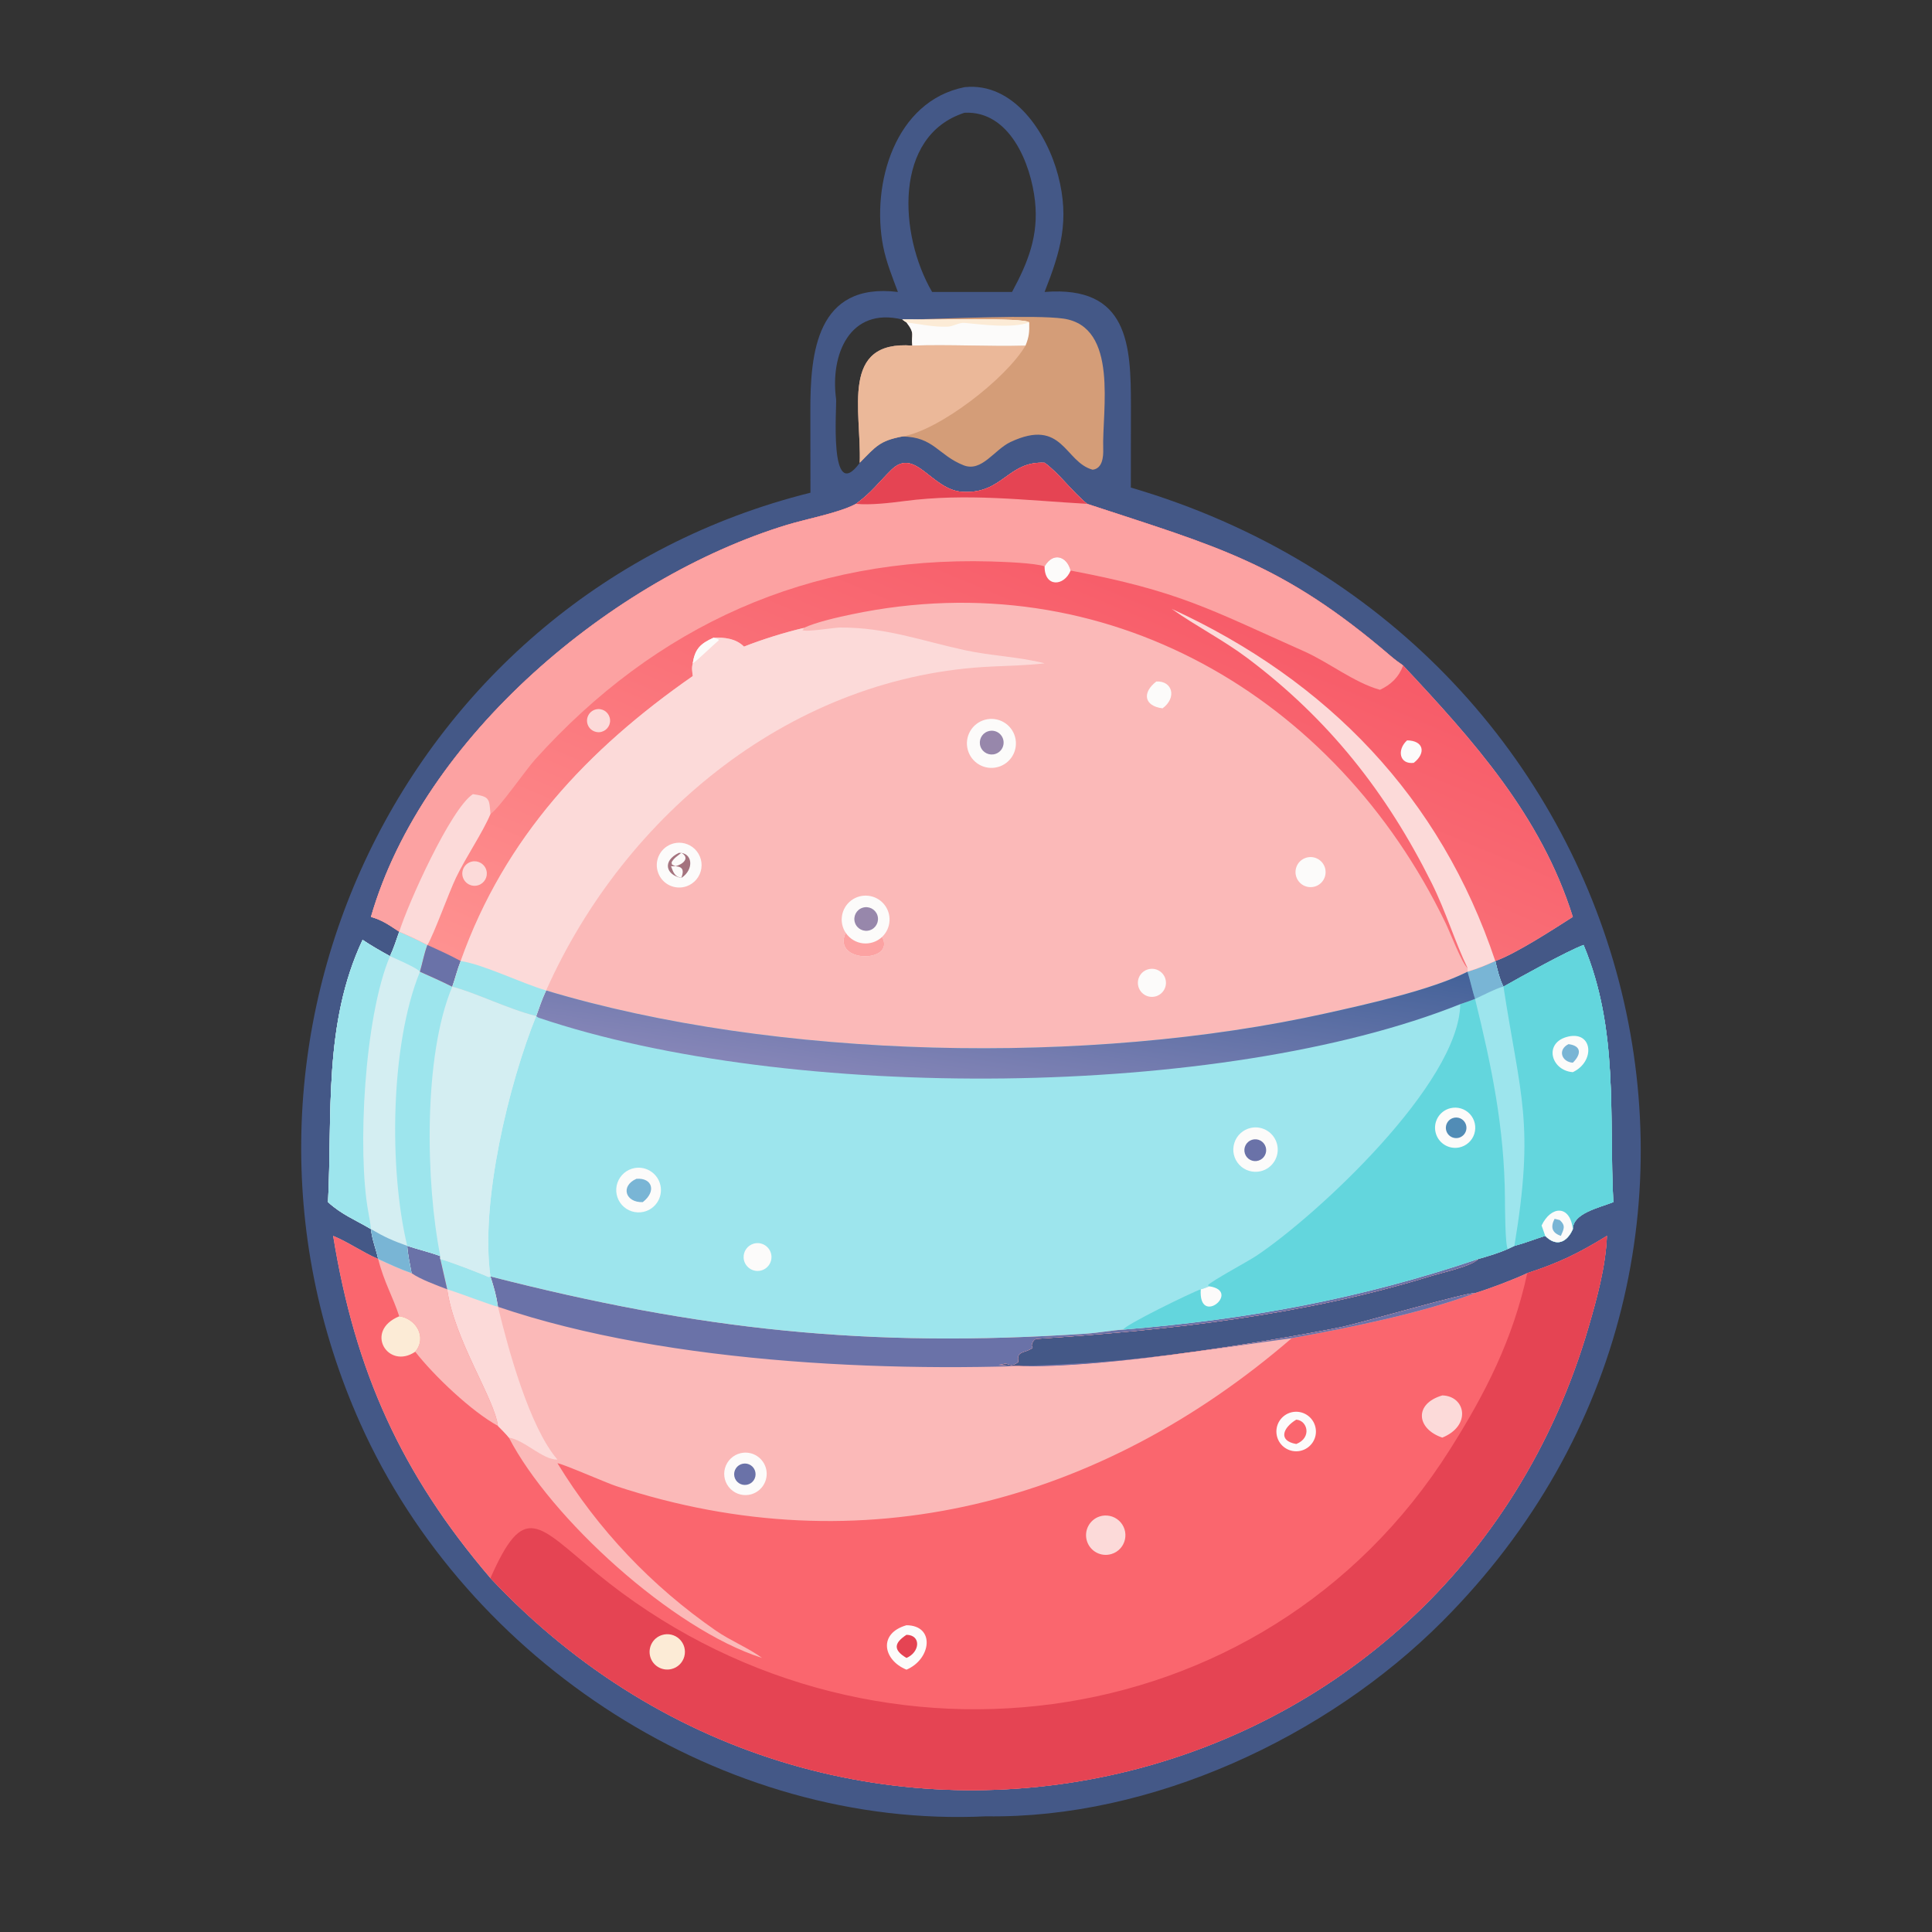 <svg width="41" height="41" viewBox="0 0 41 41" fill="none" xmlns="http://www.w3.org/2000/svg">
<rect x="0" y="0" width="41" height="41" fill="#333333" stroke="none"/>
<path d="M20.468 1.85C21.521 1.737 22.222 2.835 22.455 3.724C22.703 4.672 22.51 5.325 22.168 6.196C23.953 6.053 24 7.33 24 8.615L23.998 10.347C34.788 13.506 38.473 26.533 30.604 34.413C28.153 36.868 24.432 38.599 20.925 38.545C15.343 38.814 9.916 35.275 7.648 30.212C4.025 22.121 8.552 12.611 17.199 10.456L17.197 8.713C17.195 7.495 17.326 5.985 19.055 6.196C18.939 5.884 18.807 5.562 18.741 5.224C18.485 3.902 18.993 2.145 20.468 1.85ZM19.781 6.196H20.722H21.477C21.816 5.569 22.045 5.001 21.964 4.266C21.878 3.478 21.43 2.343 20.468 2.393C18.952 2.881 19.077 4.99 19.781 6.196ZM19.36 7.334C19.331 7.09 19.427 7.089 19.237 6.842L19.148 6.78C18.026 6.509 17.616 7.533 17.743 8.467C17.762 8.607 17.581 10.732 18.246 9.821C18.284 8.717 17.821 7.217 19.36 7.334Z" fill="#445887"/>
<path d="M18.166 10.692C18.502 10.447 18.633 10.251 18.913 9.974C19.424 9.471 19.765 10.399 20.424 10.438C21.283 10.488 21.387 9.781 22.168 9.821C22.476 10.043 22.752 10.434 23.07 10.692L23.106 10.704C25.809 11.595 27.208 11.944 29.514 13.923C29.596 13.993 29.688 14.062 29.777 14.123C31.262 15.71 32.707 17.311 33.378 19.458C32.996 19.702 32.158 20.248 31.732 20.394C31.768 20.549 31.826 20.799 31.906 20.939C32.273 20.73 33.257 20.183 33.606 20.054C34.36 21.856 34.141 23.677 34.237 25.511C33.924 25.633 33.378 25.749 33.378 26.083C33.252 26.369 33.028 26.466 32.792 26.227C32.569 26.296 32.365 26.38 32.138 26.439L31.998 26.505C31.812 26.59 31.569 26.662 31.37 26.718C31.24 26.868 30.599 27.008 30.395 27.071C27.684 27.913 24.819 28.228 21.997 28.413C21.941 28.417 21.901 28.497 21.893 28.552L21.913 28.601C21.762 28.725 21.56 28.652 21.61 28.901C21.434 29.049 21.363 28.892 21.295 28.947L21.191 28.964C22.877 29.137 26.804 28.496 28.446 28.167C28.849 28.087 31.148 27.417 31.303 27.442C31.618 27.345 32.119 27.156 32.411 27.018C33.088 26.799 33.501 26.595 34.102 26.227C34.074 26.883 33.894 27.537 33.711 28.165C30.727 38.393 17.855 41.42 10.408 33.49C8.514 31.274 7.536 29.1 7.07 26.227C7.377 26.351 7.699 26.578 8.026 26.718C7.978 26.497 7.899 26.322 7.872 26.083C7.534 25.883 7.253 25.777 6.961 25.511C7.056 23.664 6.856 21.726 7.695 19.945C7.872 20.065 8.088 20.188 8.276 20.291C8.35 20.139 8.415 19.936 8.472 19.772C8.254 19.63 8.121 19.529 7.872 19.458C8.976 15.629 13.021 12.261 16.699 11.139C17.096 11.018 17.795 10.884 18.136 10.707L18.166 10.692Z" fill="#FBB9B8"/>
<path d="M7.07 26.227C7.377 26.351 7.698 26.578 8.026 26.718C8.269 26.83 8.481 26.93 8.734 27.018C8.703 26.851 8.649 26.602 8.641 26.439C8.842 26.506 9.168 26.587 9.344 26.658V26.718C9.525 26.765 10.194 27.019 10.365 27.099L10.408 27.088C14.839 28.222 18.412 28.612 23.051 28.302C23.306 28.285 23.598 28.23 23.837 28.216C26.484 28 28.854 27.568 31.37 26.718C31.24 26.868 30.599 27.008 30.395 27.071C27.684 27.913 24.819 28.228 21.997 28.413C21.941 28.417 21.9 28.497 21.893 28.552L21.912 28.601C21.762 28.725 21.559 28.652 21.61 28.901C21.434 29.048 21.363 28.892 21.295 28.947L21.191 28.964C22.877 29.137 26.803 28.496 28.446 28.167C28.849 28.087 31.148 27.417 31.303 27.442C31.618 27.345 32.119 27.156 32.411 27.018C33.088 26.799 33.501 26.595 34.102 26.227C34.074 26.883 33.894 27.537 33.711 28.165C30.727 38.393 17.855 41.42 10.408 33.49C8.514 31.274 7.536 29.099 7.07 26.227Z" fill="#FA666E"/>
<path d="M9.344 26.718C9.525 26.765 10.194 27.019 10.365 27.099L10.408 27.088C14.84 28.222 18.412 28.612 23.051 28.302C23.307 28.285 23.598 28.23 23.837 28.216C26.484 28 28.854 27.568 31.37 26.718C31.24 26.868 30.599 27.008 30.396 27.071C27.684 27.912 24.819 28.228 21.997 28.413C21.941 28.417 21.901 28.497 21.893 28.552L21.913 28.601C21.762 28.725 21.56 28.652 21.61 28.901C21.434 29.048 21.363 28.892 21.296 28.947L21.191 28.964C22.877 29.137 26.804 28.496 28.446 28.167C28.849 28.086 31.148 27.417 31.303 27.442C30.182 27.867 28.58 28.188 27.413 28.398C23.37 31.888 18.297 33.259 13.074 31.537C12.873 31.47 11.932 31.059 11.83 31.052C12.693 32.465 13.833 33.664 15.194 34.606C15.498 34.816 15.903 34.983 16.172 35.184C14.26 34.574 11.68 32.211 10.799 30.508C10.745 30.437 10.633 30.328 10.568 30.261C10.491 29.669 9.641 28.436 9.491 27.361L9.344 26.718Z" fill="#FBB9B8"/>
<path d="M23.837 28.216C26.484 28 28.854 27.568 31.37 26.718C31.24 26.868 30.599 27.008 30.396 27.071C27.684 27.912 24.819 28.228 21.997 28.413C21.941 28.417 21.901 28.497 21.893 28.552L21.913 28.601C21.762 28.725 21.56 28.652 21.61 28.901C21.434 29.048 21.363 28.892 21.296 28.947L21.191 28.964C22.877 29.137 26.804 28.496 28.446 28.167C28.849 28.086 31.148 27.417 31.303 27.442C30.182 27.867 28.58 28.188 27.413 28.398C25.913 28.602 24.546 28.829 23.018 28.925C19.25 29.16 14.218 28.976 10.568 27.732C10.527 27.47 10.488 27.345 10.408 27.088C14.84 28.222 18.412 28.612 23.051 28.302C23.307 28.285 23.598 28.23 23.837 28.216Z" fill="#6A72A8"/>
<path d="M9.344 26.718C9.525 26.765 10.194 27.019 10.365 27.099L10.408 27.088C10.488 27.345 10.527 27.47 10.568 27.732C10.783 28.622 11.233 30.281 11.83 30.975C11.517 30.982 11.133 30.56 10.799 30.508C10.745 30.437 10.633 30.328 10.568 30.261C10.491 29.669 9.641 28.436 9.491 27.361L9.344 26.718Z" fill="#FCDAD9"/>
<path d="M9.344 26.718C9.525 26.765 10.194 27.019 10.365 27.099L10.408 27.088C10.488 27.345 10.527 27.47 10.568 27.732C10.422 27.7 9.721 27.43 9.491 27.361L9.344 26.718Z" fill="#9DE5ED"/>
<path d="M15.776 30.829C16.019 30.805 16.236 30.979 16.267 31.221C16.297 31.464 16.129 31.686 15.888 31.723C15.726 31.748 15.563 31.683 15.463 31.553C15.362 31.423 15.341 31.249 15.406 31.099C15.471 30.948 15.613 30.845 15.776 30.829Z" fill="#FCFBFA"/>
<path d="M15.761 31.063C15.885 31.037 16.006 31.117 16.03 31.241C16.055 31.366 15.974 31.486 15.849 31.509C15.726 31.532 15.608 31.452 15.584 31.33C15.56 31.207 15.639 31.088 15.761 31.063Z" fill="#6A72A8"/>
<path d="M32.411 27.018C33.088 26.799 33.501 26.595 34.102 26.227C34.074 26.883 33.894 27.537 33.711 28.165C30.727 38.393 17.855 41.42 10.408 33.49C11.131 31.851 11.404 32.352 12.665 33.388C18.293 38.011 26.804 37.037 30.766 30.767C31.524 29.568 32.106 28.425 32.411 27.018Z" fill="#E54453"/>
<path d="M14.045 34.699C14.176 34.656 14.32 34.689 14.419 34.784C14.519 34.879 14.558 35.021 14.522 35.154C14.486 35.286 14.381 35.389 14.247 35.42C14.051 35.467 13.853 35.351 13.799 35.157C13.745 34.962 13.854 34.76 14.045 34.699Z" fill="#FCEBD6"/>
<path d="M8.642 26.439C8.842 26.506 9.168 26.587 9.344 26.657V26.718L9.491 27.361C9.64 28.436 10.491 29.669 10.568 30.26C10.008 29.955 9.209 29.195 8.812 28.686C9.071 28.37 8.819 27.979 8.472 27.934C8.34 27.52 8.151 27.217 8.026 26.718C8.27 26.83 8.481 26.93 8.734 27.018C8.703 26.851 8.649 26.602 8.642 26.439Z" fill="#FBB9B8"/>
<path d="M8.642 26.439C8.842 26.506 9.168 26.587 9.344 26.657V26.718L9.491 27.361C9.276 27.279 8.912 27.147 8.734 27.018C8.703 26.851 8.649 26.602 8.642 26.439Z" fill="#6A72A8"/>
<path d="M8.473 27.934C8.819 27.979 9.071 28.37 8.812 28.686C8.234 29.079 7.718 28.243 8.473 27.934Z" fill="#FCEBD6"/>
<path d="M19.237 34.49C19.85 34.495 19.765 35.209 19.237 35.433C18.742 35.232 18.629 34.664 19.237 34.49Z" fill="#FCFBFA"/>
<path d="M19.237 34.693C19.553 34.699 19.524 35.062 19.237 35.184C18.953 35.016 18.969 34.869 19.237 34.693Z" fill="#E54453"/>
<path d="M30.608 29.613C31.101 29.625 31.232 30.255 30.608 30.508C30.06 30.324 30.001 29.79 30.608 29.613Z" fill="#FCDAD9"/>
<path d="M27.412 29.97C27.64 29.918 27.866 30.061 27.916 30.289C27.967 30.516 27.822 30.741 27.593 30.79C27.368 30.837 27.146 30.694 27.097 30.47C27.047 30.245 27.188 30.022 27.412 29.97Z" fill="#FCFBFA"/>
<path d="M27.509 30.127C27.748 30.145 27.844 30.511 27.509 30.644C27.111 30.575 27.231 30.292 27.509 30.127Z" fill="#FA666E"/>
<path d="M23.334 32.182C23.477 32.135 23.635 32.169 23.746 32.27C23.858 32.371 23.906 32.524 23.873 32.671C23.84 32.818 23.731 32.936 23.586 32.979C23.367 33.045 23.136 32.923 23.067 32.705C22.998 32.487 23.117 32.254 23.334 32.182Z" fill="#FCDAD9"/>
<path d="M8.472 19.772C8.695 19.868 8.854 19.942 9.07 20.054C8.996 20.25 8.969 20.426 8.912 20.621C9.143 20.724 9.371 20.825 9.597 20.938C10.102 21.069 10.787 21.416 11.379 21.562C11.46 21.344 11.486 21.242 11.589 21.019C16.461 22.485 23.113 22.625 28.151 21.502C28.99 21.315 30.369 21.012 31.144 20.621C31.386 20.545 31.502 20.496 31.732 20.394C31.768 20.549 31.826 20.799 31.906 20.938C32.273 20.73 33.257 20.183 33.606 20.054C34.36 21.856 34.141 23.677 34.237 25.511C33.924 25.633 33.378 25.749 33.378 26.083C33.252 26.369 33.028 26.466 32.792 26.227C32.569 26.296 32.365 26.38 32.138 26.439L31.998 26.505C31.812 26.59 31.569 26.662 31.37 26.718C28.854 27.568 26.484 28 23.837 28.216C23.598 28.23 23.307 28.285 23.051 28.302C18.412 28.612 14.839 28.222 10.408 27.088L10.365 27.099C10.194 27.019 9.525 26.765 9.344 26.718V26.657C9.168 26.587 8.842 26.506 8.642 26.439C8.649 26.602 8.703 26.851 8.734 27.018C8.481 26.93 8.27 26.83 8.026 26.718C7.978 26.497 7.899 26.322 7.872 26.083C7.534 25.883 7.253 25.777 6.961 25.511C7.056 23.664 6.856 21.726 7.695 19.945C7.872 20.065 8.088 20.188 8.276 20.291C8.35 20.139 8.415 19.936 8.472 19.772Z" fill="#9DE5ED"/>
<path d="M31.906 20.939C32.273 20.73 33.257 20.183 33.606 20.054C34.36 21.856 34.141 23.677 34.237 25.511C33.925 25.633 33.378 25.749 33.378 26.083C33.252 26.369 33.028 26.466 32.792 26.227C32.569 26.296 32.365 26.38 32.138 26.439L31.998 26.505C31.812 26.59 31.569 26.662 31.37 26.718C28.854 27.568 26.484 28 23.837 28.216C23.863 28.122 25.3 27.421 25.482 27.361C25.536 27.35 25.612 27.318 25.666 27.298C25.647 27.294 25.66 27.298 25.635 27.273C25.715 27.181 26.476 26.774 26.662 26.65C27.939 25.799 30.963 22.999 30.989 21.31C31.1 21.274 31.195 21.24 31.303 21.199C31.25 21.035 31.2 20.804 31.144 20.621C31.386 20.546 31.502 20.497 31.732 20.394C31.768 20.549 31.826 20.799 31.906 20.939Z" fill="#63D6DD"/>
<path d="M31.906 20.939C32.273 20.73 33.257 20.183 33.606 20.054C34.36 21.856 34.141 23.677 34.237 25.511C33.925 25.633 33.379 25.749 33.379 26.083C33.252 26.369 33.028 26.466 32.792 26.227C32.569 26.296 32.365 26.38 32.138 26.439L31.998 26.505C31.94 26.442 31.938 25.568 31.937 25.418C31.924 23.928 31.657 22.636 31.303 21.199C31.25 21.035 31.2 20.804 31.145 20.621C31.386 20.546 31.502 20.497 31.732 20.394C31.768 20.549 31.827 20.799 31.906 20.939Z" fill="#63D6DD"/>
<path d="M31.732 20.394C31.768 20.549 31.827 20.799 31.906 20.938C32.262 23.263 32.573 23.819 32.138 26.439L31.998 26.505C31.94 26.441 31.938 25.568 31.937 25.418C31.924 23.928 31.657 22.636 31.303 21.199C31.25 21.035 31.2 20.804 31.145 20.621C31.386 20.546 31.502 20.497 31.732 20.394Z" fill="#9DE5ED"/>
<path d="M31.732 20.394C31.768 20.549 31.827 20.799 31.906 20.938C31.808 20.948 31.421 21.144 31.303 21.199C31.25 21.035 31.2 20.804 31.145 20.621C31.386 20.546 31.502 20.497 31.732 20.394Z" fill="#79B5D5"/>
<path d="M32.715 26.007C32.915 25.585 33.319 25.564 33.378 26.083C33.252 26.369 33.027 26.466 32.792 26.227L32.715 26.007Z" fill="#FCFBFA"/>
<path d="M32.991 25.865L33.101 25.892C33.23 26.011 33.188 26.081 33.124 26.227C32.93 26.162 32.902 26.034 32.991 25.865Z" fill="#79B5D5"/>
<path d="M33.287 21.996C33.799 21.884 33.857 22.526 33.378 22.753C32.908 22.719 32.748 22.115 33.287 21.996Z" fill="#FCFBFA"/>
<path d="M33.287 22.158C33.577 22.196 33.55 22.384 33.378 22.552C33.136 22.536 33.051 22.273 33.287 22.158Z" fill="#79B5D5"/>
<path d="M25.666 27.298C26.354 27.401 25.428 28.171 25.482 27.361C25.536 27.35 25.612 27.318 25.666 27.298Z" fill="#FCFBFA"/>
<path d="M30.779 23.518C30.929 23.481 31.087 23.528 31.193 23.641C31.298 23.754 31.334 23.915 31.287 24.063C31.24 24.21 31.117 24.32 30.966 24.351C30.738 24.397 30.515 24.253 30.464 24.026C30.413 23.799 30.553 23.573 30.779 23.518Z" fill="#FCFBFA"/>
<path d="M30.826 23.729C30.937 23.688 31.061 23.742 31.105 23.853C31.149 23.963 31.097 24.088 30.988 24.135C30.915 24.166 30.831 24.155 30.768 24.107C30.705 24.058 30.674 23.979 30.686 23.901C30.698 23.823 30.751 23.757 30.826 23.729Z" fill="#518CB6"/>
<path d="M8.472 19.772C8.695 19.868 8.854 19.942 9.07 20.054C8.996 20.25 8.969 20.426 8.912 20.621C9.143 20.724 9.371 20.825 9.597 20.938C10.102 21.069 10.787 21.416 11.379 21.562C10.799 22.998 10.187 25.515 10.408 27.088L10.365 27.099C10.194 27.019 9.525 26.765 9.344 26.718V26.657C9.168 26.587 8.842 26.506 8.642 26.439C8.649 26.602 8.703 26.851 8.734 27.018C8.481 26.93 8.27 26.83 8.026 26.718C7.978 26.497 7.899 26.322 7.872 26.083C7.534 25.883 7.253 25.777 6.961 25.511C7.056 23.664 6.856 21.726 7.695 19.945C7.872 20.065 8.088 20.188 8.276 20.291C8.35 20.139 8.415 19.936 8.472 19.772Z" fill="#D4EEF2"/>
<path d="M9.597 20.939C10.102 21.069 10.787 21.416 11.379 21.562C10.799 22.998 10.187 25.515 10.408 27.088L10.365 27.099C10.194 27.019 9.525 26.765 9.344 26.718V26.658C9.035 25.125 8.975 22.415 9.597 20.939Z" fill="#D4EEF2"/>
<path d="M8.912 20.621C9.144 20.724 9.371 20.825 9.598 20.938C8.975 22.415 9.036 25.125 9.344 26.657C9.168 26.587 8.842 26.506 8.642 26.439C8.253 24.822 8.279 22.176 8.912 20.621Z" fill="#9DE5ED"/>
<path d="M7.695 19.945C7.872 20.065 8.088 20.188 8.276 20.291C7.731 21.575 7.579 24.432 7.816 25.719C7.836 25.83 7.863 25.973 7.872 26.083C7.534 25.883 7.253 25.777 6.961 25.511C7.056 23.664 6.856 21.726 7.695 19.945Z" fill="#9DE5ED"/>
<path d="M7.872 26.083C8.16 26.252 8.328 26.327 8.642 26.439C8.649 26.602 8.703 26.851 8.734 27.018C8.481 26.93 8.27 26.83 8.026 26.718C7.978 26.497 7.899 26.322 7.872 26.083Z" fill="#79B5D5"/>
<path d="M8.473 19.772C8.695 19.868 8.854 19.942 9.07 20.054C8.996 20.25 8.969 20.426 8.912 20.621C8.869 20.549 8.381 20.337 8.276 20.291C8.351 20.139 8.415 19.936 8.473 19.772Z" fill="#9DE5ED"/>
<path d="M31.144 20.621C31.2 20.804 31.25 21.035 31.303 21.199C31.195 21.24 31.1 21.274 30.989 21.31C25.938 23.329 16.76 23.398 11.435 21.599C11.415 21.592 11.397 21.576 11.379 21.562C11.46 21.344 11.486 21.242 11.589 21.019C16.461 22.485 23.113 22.625 28.151 21.502C28.99 21.315 30.369 21.012 31.144 20.621Z" fill="url(#paint0_linear_2017_4602)"/>
<path d="M13.472 24.787C13.725 24.744 13.966 24.91 14.017 25.162C14.067 25.414 13.908 25.66 13.658 25.717C13.489 25.755 13.314 25.7 13.198 25.571C13.083 25.442 13.047 25.261 13.104 25.099C13.161 24.936 13.302 24.816 13.472 24.787Z" fill="#FCFBFA"/>
<path d="M13.506 25.016C13.848 24.99 13.932 25.288 13.64 25.511C13.272 25.524 13.16 25.169 13.506 25.016Z" fill="#79B5D5"/>
<path d="M26.548 23.935C26.8 23.882 27.047 24.042 27.104 24.293C27.16 24.544 27.005 24.795 26.754 24.855C26.589 24.894 26.415 24.842 26.299 24.718C26.183 24.593 26.143 24.416 26.195 24.254C26.246 24.092 26.381 23.97 26.548 23.935Z" fill="#FCFBFA"/>
<path d="M26.57 24.188C26.692 24.15 26.822 24.218 26.86 24.341C26.897 24.463 26.829 24.592 26.707 24.63C26.585 24.668 26.456 24.6 26.418 24.478C26.38 24.356 26.448 24.226 26.57 24.188Z" fill="#6A72A8"/>
<path d="M15.999 26.391C16.154 26.349 16.314 26.439 16.36 26.593C16.405 26.747 16.319 26.909 16.166 26.958C16.079 26.985 15.985 26.972 15.91 26.92C15.835 26.869 15.787 26.786 15.781 26.696C15.772 26.555 15.863 26.428 15.999 26.391Z" fill="#FCFBFA"/>
<path d="M18.166 10.692C18.502 10.447 18.632 10.251 18.913 9.974C19.424 9.471 19.765 10.399 20.424 10.438C21.283 10.488 21.387 9.781 22.168 9.821C22.476 10.043 22.752 10.434 23.07 10.692L23.106 10.704C25.809 11.595 27.207 11.944 29.514 13.923C29.596 13.993 29.688 14.062 29.777 14.123C31.262 15.71 32.707 17.311 33.378 19.458C32.996 19.702 32.158 20.248 31.732 20.394C31.502 20.497 31.386 20.546 31.144 20.621V20.543C31.029 20.457 30.769 19.774 30.673 19.58C28.351 14.774 23.456 11.909 18.076 13.037C17.792 13.096 17.311 13.204 17.053 13.327C16.648 13.422 16.177 13.569 15.789 13.722C15.615 13.55 15.376 13.523 15.142 13.534C14.87 13.658 14.748 13.766 14.702 14.076C14.674 14.181 14.689 14.24 14.702 14.347C12.478 15.895 10.709 17.767 9.776 20.394C9.701 20.585 9.663 20.755 9.597 20.939C9.371 20.825 9.143 20.724 8.912 20.621C8.969 20.426 8.996 20.25 9.07 20.054C8.854 19.942 8.695 19.868 8.472 19.772C8.254 19.63 8.121 19.529 7.872 19.458C8.976 15.629 13.021 12.261 16.699 11.139C17.096 11.018 17.795 10.884 18.136 10.707L18.166 10.692Z" fill="url(#paint1_linear_2017_4602)"/>
<path d="M18.166 10.692C18.502 10.447 18.632 10.251 18.913 9.974C19.424 9.471 19.765 10.399 20.424 10.438C21.283 10.488 21.387 9.781 22.168 9.821C22.476 10.043 22.752 10.434 23.07 10.692L23.106 10.704C25.809 11.595 27.207 11.944 29.514 13.923C29.596 13.993 29.688 14.062 29.777 14.123C29.685 14.37 29.52 14.529 29.285 14.639C28.733 14.484 28.213 14.062 27.672 13.821C25.641 12.916 25.019 12.544 22.72 12.108C22.642 11.804 22.348 11.706 22.168 12.02C21.971 11.945 21.256 11.922 21.023 11.915C17.161 11.807 13.92 13.269 11.352 16.122C11.155 16.341 10.586 17.165 10.408 17.274C10.237 17.68 9.886 18.186 9.673 18.633C9.518 18.959 9.21 19.822 9.07 20.054C8.854 19.942 8.695 19.868 8.472 19.772C8.254 19.63 8.121 19.529 7.872 19.458C8.976 15.629 13.021 12.261 16.699 11.139C17.096 11.018 17.795 10.884 18.136 10.707L18.166 10.692Z" fill="#FCA2A2"/>
<path d="M10.036 16.853C10.389 16.905 10.383 16.941 10.408 17.274C10.237 17.68 9.886 18.186 9.673 18.633C9.518 18.959 9.21 19.822 9.07 20.054C8.854 19.942 8.696 19.868 8.473 19.772C8.655 19.184 9.564 17.16 10.036 16.853Z" fill="#FCDAD9"/>
<path d="M18.166 10.692C18.502 10.447 18.632 10.251 18.913 9.974C19.424 9.471 19.765 10.399 20.424 10.438C21.283 10.488 21.387 9.781 22.168 9.821C22.476 10.043 22.752 10.434 23.07 10.692C21.744 10.617 20.515 10.46 19.187 10.634C18.883 10.674 18.463 10.722 18.166 10.692Z" fill="#E54453"/>
<path d="M24.865 12.921C28.172 14.441 30.571 16.919 31.732 20.394C31.502 20.497 31.386 20.546 31.144 20.621V20.543C30.876 19.988 30.684 19.344 30.381 18.737C29.422 16.814 28.195 15.261 26.476 13.969C25.956 13.578 25.38 13.288 24.865 12.921Z" fill="#FCDAD9"/>
<path d="M9.07 20.054C9.296 20.155 9.559 20.275 9.776 20.394C9.701 20.585 9.663 20.755 9.597 20.939C9.371 20.825 9.143 20.724 8.912 20.621C8.969 20.426 8.996 20.25 9.07 20.054Z" fill="#6A72A8"/>
<path d="M22.168 12.02C22.348 11.706 22.642 11.804 22.72 12.108C22.582 12.448 22.164 12.468 22.168 12.02Z" fill="#FCFBFA"/>
<path d="M10.013 18.284C10.149 18.253 10.286 18.335 10.322 18.47C10.359 18.604 10.283 18.744 10.149 18.786C10.058 18.815 9.959 18.791 9.89 18.725C9.821 18.658 9.794 18.559 9.82 18.468C9.846 18.375 9.92 18.305 10.013 18.284Z" fill="#FCDAD9"/>
<path d="M12.692 15.048C12.826 15.042 12.939 15.145 12.947 15.279C12.955 15.412 12.854 15.528 12.721 15.538C12.633 15.544 12.547 15.503 12.498 15.429C12.449 15.356 12.444 15.261 12.484 15.182C12.524 15.103 12.603 15.052 12.692 15.048Z" fill="#FCDAD9"/>
<path d="M29.86 15.712C30.213 15.716 30.269 15.98 30.002 16.189C29.699 16.227 29.639 15.913 29.86 15.712Z" fill="#FCFBFA"/>
<path d="M17.053 13.327L17.052 13.354L17.027 13.371C17.096 13.421 17.703 13.317 17.832 13.317C18.799 13.314 19.548 13.595 20.472 13.797C21.031 13.919 21.598 13.933 22.168 14.076L22.14 14.08C21.802 14.118 21.414 14.129 21.07 14.144C16.848 14.325 13.267 17.257 11.59 21.019C11.486 21.242 11.46 21.344 11.38 21.562C10.787 21.416 10.102 21.069 9.598 20.938C9.663 20.755 9.701 20.585 9.777 20.394C10.709 17.767 12.479 15.895 14.702 14.347C14.69 14.24 14.675 14.181 14.702 14.076C14.749 13.766 14.87 13.658 15.142 13.534C15.377 13.523 15.615 13.55 15.789 13.722C16.177 13.569 16.648 13.422 17.053 13.327Z" fill="#FCDAD9"/>
<path d="M9.777 20.394C10.279 20.473 11.031 20.853 11.59 21.019C11.486 21.242 11.46 21.344 11.38 21.562C10.787 21.416 10.102 21.069 9.598 20.938C9.663 20.755 9.701 20.585 9.777 20.394Z" fill="#9DE5ED"/>
<path d="M14.702 14.076C14.748 13.766 14.87 13.658 15.142 13.534L15.245 13.566L15.251 13.593C15.13 13.689 14.769 14.046 14.702 14.076Z" fill="#FCFBFA"/>
<path d="M17.947 19.795C17.798 19.571 17.85 19.27 18.065 19.108C18.28 18.947 18.584 18.981 18.758 19.186C18.931 19.391 18.915 19.696 18.72 19.882C19.02 20.442 17.645 20.447 17.947 19.795Z" fill="#FCFBFA"/>
<path d="M18.72 19.882C19.02 20.442 17.645 20.447 17.947 19.795C18.03 19.92 18.164 20.002 18.313 20.019C18.463 20.035 18.612 19.985 18.72 19.882Z" fill="#FCA2A2"/>
<path d="M18.304 19.264C18.436 19.221 18.577 19.293 18.62 19.424C18.663 19.556 18.591 19.698 18.46 19.741C18.328 19.784 18.186 19.712 18.143 19.58C18.1 19.448 18.172 19.307 18.304 19.264Z" fill="#9787AB"/>
<path d="M20.904 15.274C21.182 15.199 21.468 15.364 21.542 15.642C21.616 15.921 21.45 16.206 21.171 16.279C20.894 16.352 20.611 16.186 20.537 15.91C20.463 15.633 20.627 15.349 20.904 15.274Z" fill="#FCFBFA"/>
<path d="M20.958 15.523C21.043 15.491 21.139 15.507 21.209 15.566C21.278 15.624 21.311 15.716 21.294 15.805C21.278 15.895 21.215 15.968 21.128 15.998C20.998 16.043 20.855 15.975 20.808 15.845C20.762 15.714 20.828 15.571 20.958 15.523Z" fill="#9787AB"/>
<path d="M14.236 17.918C14.387 17.857 14.559 17.878 14.692 17.974C14.835 18.078 14.909 18.252 14.884 18.427C14.859 18.602 14.738 18.749 14.571 18.808C14.327 18.893 14.06 18.769 13.969 18.527C13.877 18.285 13.996 18.015 14.236 17.918Z" fill="#FCFBFA"/>
<path d="M14.408 18.099C14.694 18.085 14.742 18.446 14.46 18.631C14.126 18.568 14.053 18.267 14.408 18.099Z" fill="#A4737E"/>
<path d="M14.46 18.099C14.654 18.21 14.485 18.347 14.335 18.382C14.316 18.375 14.279 18.355 14.26 18.346L14.252 18.302C14.293 18.216 14.381 18.161 14.46 18.099Z" fill="#FCFBFA"/>
<path d="M14.24 18.382C14.463 18.375 14.536 18.423 14.459 18.631C14.313 18.602 14.287 18.506 14.24 18.382Z" fill="#FCFBFA"/>
<path d="M27.777 18.19C27.948 18.171 28.104 18.292 28.128 18.462C28.153 18.633 28.037 18.793 27.867 18.822C27.752 18.842 27.635 18.798 27.563 18.707C27.49 18.616 27.472 18.493 27.517 18.385C27.561 18.278 27.661 18.203 27.777 18.19Z" fill="#FCFBFA"/>
<path d="M24.394 20.564C24.556 20.535 24.711 20.644 24.739 20.806C24.767 20.968 24.659 21.123 24.496 21.151C24.334 21.179 24.18 21.07 24.152 20.908C24.124 20.746 24.232 20.592 24.394 20.564Z" fill="#FCFBFA"/>
<path d="M24.54 14.462C24.883 14.446 24.979 14.807 24.671 15.032C24.277 14.983 24.234 14.696 24.54 14.462Z" fill="#FCFBFA"/>
<path d="M19.36 6.78C20.025 6.765 21.974 6.676 22.565 6.761C23.748 6.931 23.385 8.719 23.412 9.524C23.418 9.698 23.395 9.944 23.188 9.968C22.589 9.807 22.558 8.858 21.445 9.38C21.099 9.543 20.835 10.026 20.449 9.874C19.909 9.661 19.816 9.269 19.148 9.263C18.668 9.354 18.588 9.473 18.245 9.821C18.283 8.717 17.821 7.217 19.36 7.334C19.331 7.09 19.427 7.089 19.237 6.842L19.148 6.78H19.36Z" fill="#D49D78"/>
<path d="M19.36 7.334C20.147 7.306 20.968 7.356 21.763 7.334C21.349 8.037 19.928 9.137 19.148 9.263C18.668 9.354 18.588 9.473 18.245 9.821C18.283 8.717 17.821 7.217 19.36 7.334Z" fill="#EBB899"/>
<path d="M19.148 6.78H19.36C19.684 6.797 21.741 6.731 21.842 6.842C21.845 7.047 21.843 7.136 21.763 7.334C20.968 7.356 20.147 7.306 19.36 7.334C19.331 7.09 19.427 7.089 19.237 6.842L19.148 6.78Z" fill="#FCFBFA"/>
<path d="M19.148 6.78H19.36C19.684 6.797 21.741 6.731 21.842 6.842C21.477 6.974 20.846 6.887 20.466 6.852C20.349 6.842 20.234 6.929 20.101 6.933C19.811 6.943 19.519 6.877 19.237 6.842L19.148 6.78Z" fill="#FCEBD6"/>
<defs>
<linearGradient id="paint0_linear_2017_4602" x1="21.628" y1="19.293" x2="21.044" y2="23.286" gradientUnits="userSpaceOnUse">
<stop stop-color="#446299"/>
<stop offset="1" stop-color="#8585B7"/>
</linearGradient>
<linearGradient id="paint1_linear_2017_4602" x1="24.443" y1="11.991" x2="19.277" y2="24.3" gradientUnits="userSpaceOnUse">
<stop stop-color="#F75B68"/>
<stop offset="1" stop-color="#FE9190"/>
</linearGradient>
</defs>
</svg>
